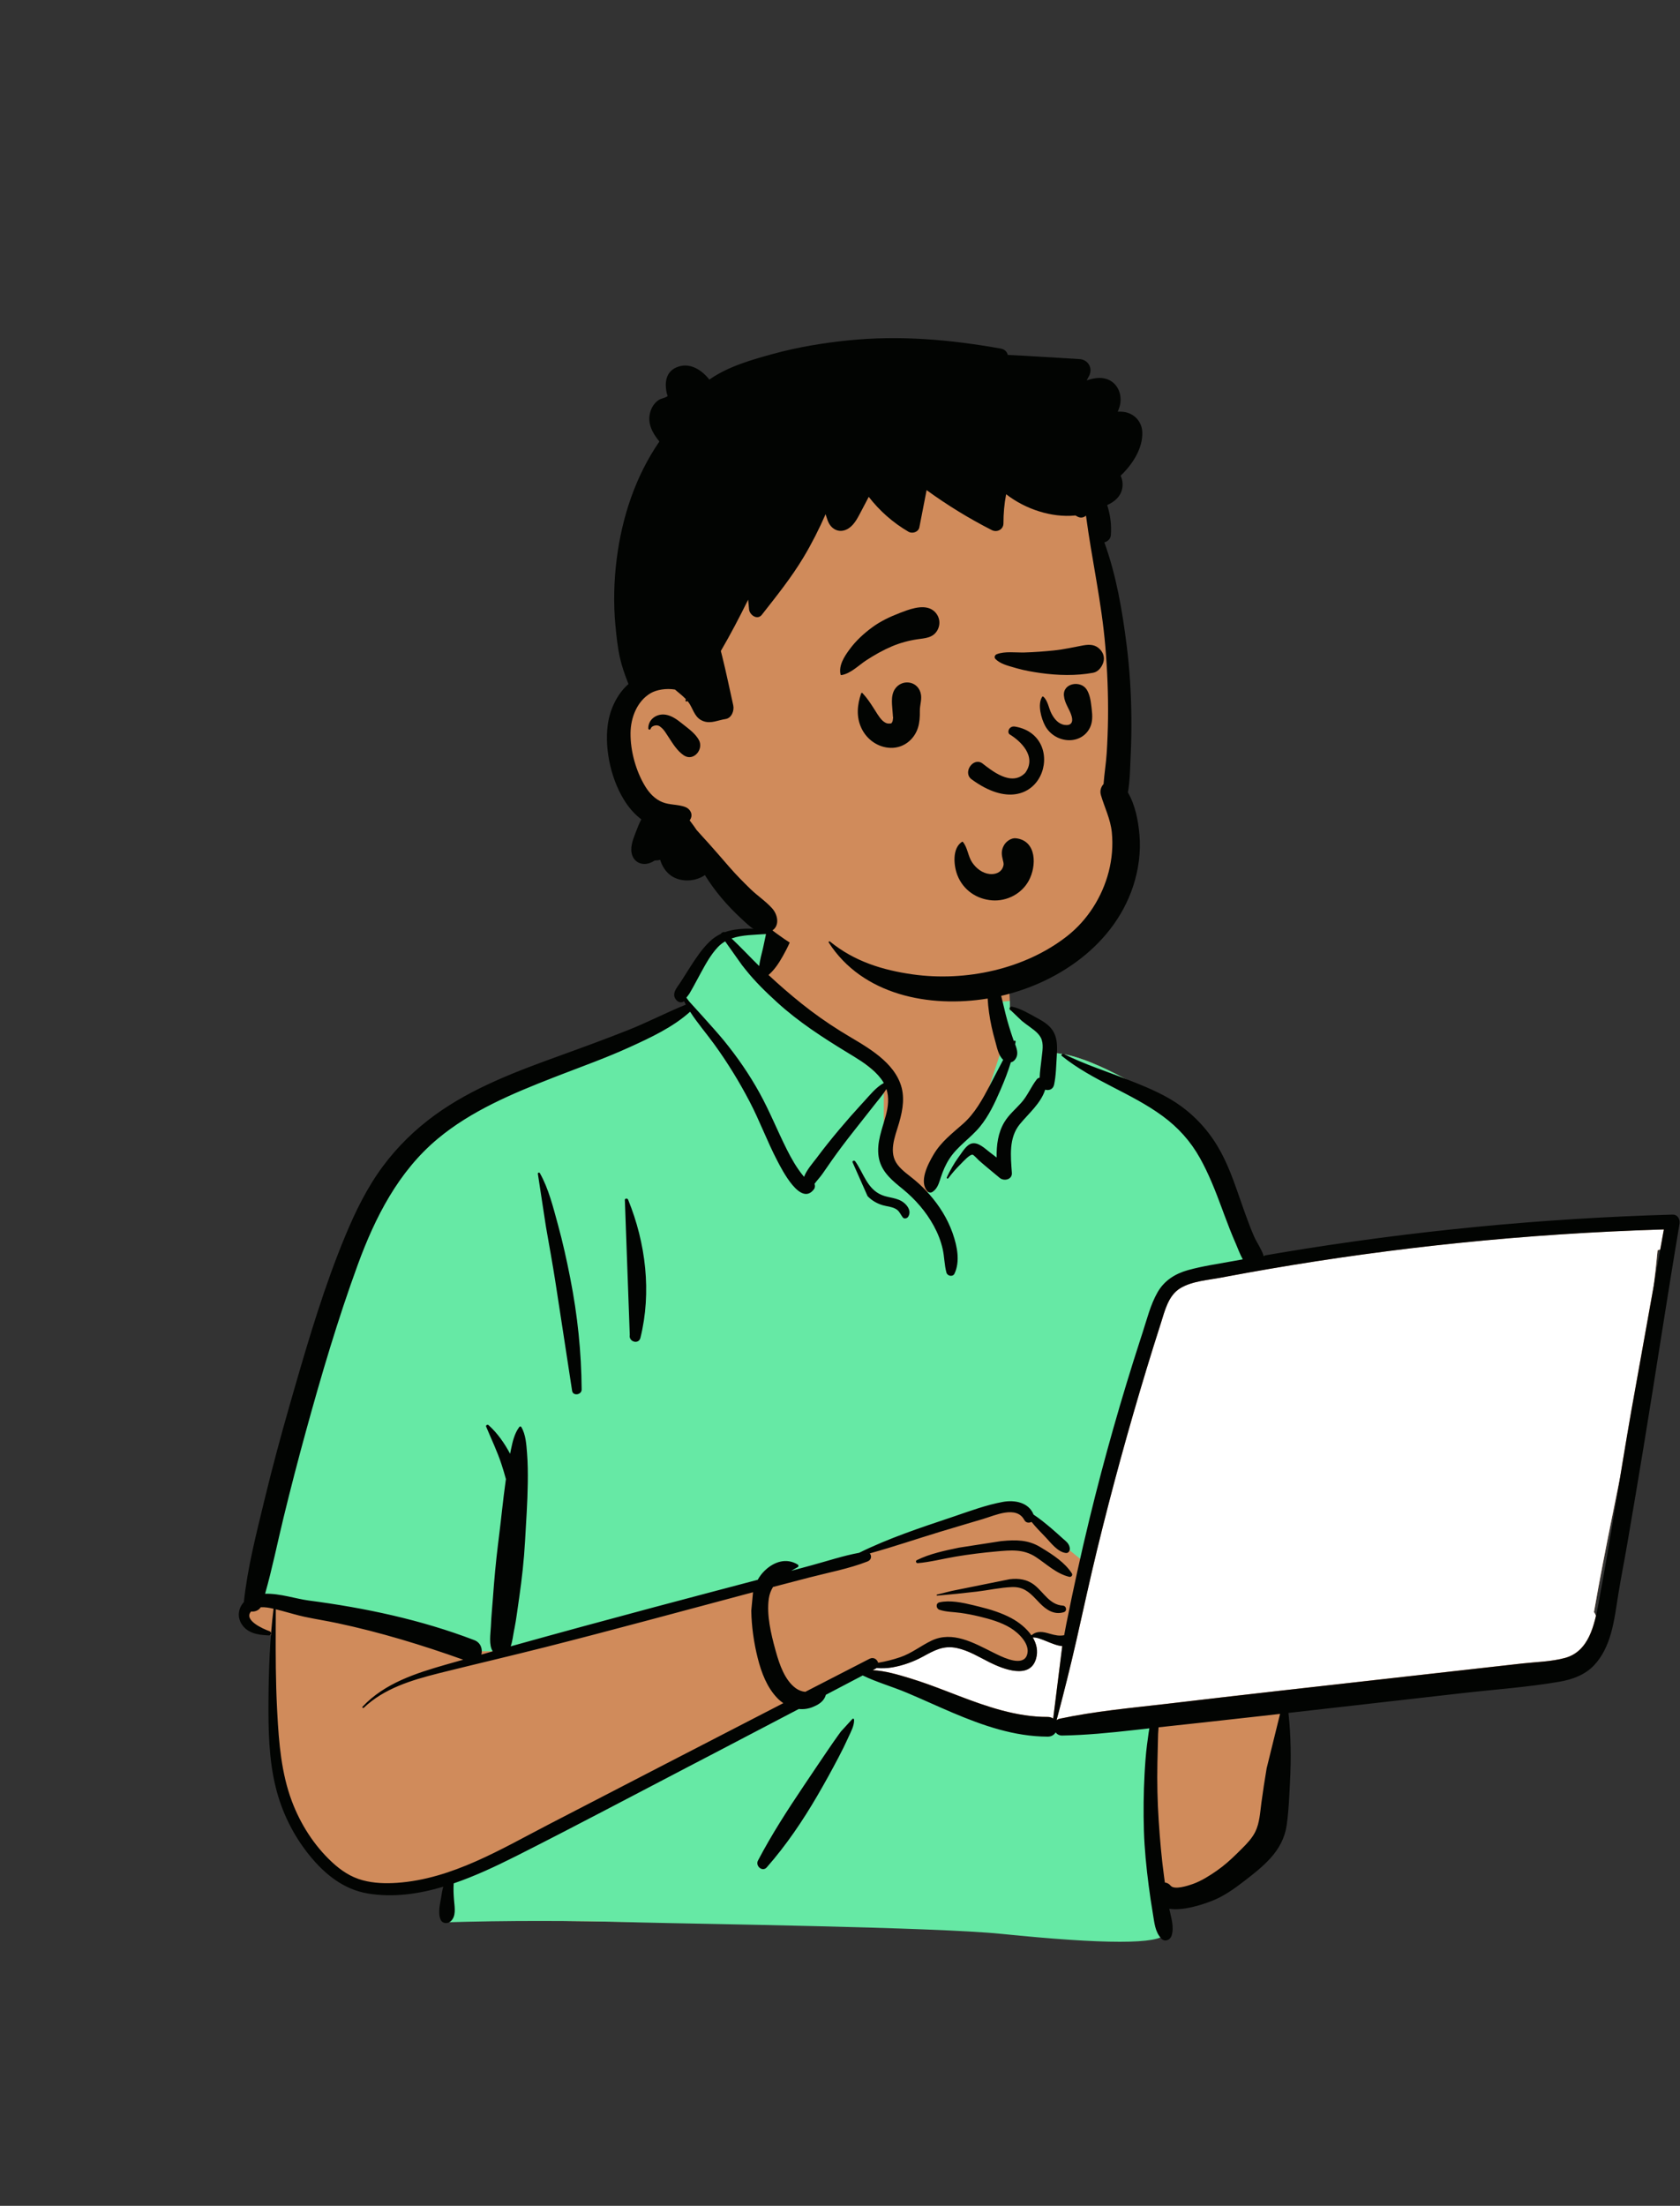 <svg width="285" height="374" viewBox="0 0 285 374" fill="none" xmlns="http://www.w3.org/2000/svg">
<rect x="0" y="0" width="285" height="374" fill="#333333" stroke="none"/>
<path fill-rule="evenodd" clip-rule="evenodd" d="M278.964 206.999C275.48 207.341 271.995 207.682 268.51 208.024C251.82 209.299 235.137 211.961 218.575 213.559C218.163 212.888 217.355 212.999 216.865 213.465C215.213 213.32 213.361 212.057 211.863 213.371C211.815 213.364 211.766 213.356 211.717 213.351C209.052 208.237 207.209 202.782 205.421 197.32C204.28 193.962 202.744 190.711 199.906 188.456C195.063 185.096 183.967 178.281 178.281 178.568C178.186 177.55 177.712 176.501 176.932 175.823C178.65 172.896 171.782 170.986 171.298 171.325C171.608 161.545 167.006 153.051 156.859 151.104C147.768 149.21 134.838 148.892 129.949 158.389C129.411 158.329 123.917 158.3 123.386 158.36C122.559 157.313 113.483 167.229 117.203 170.681C83.947 185.387 65.037 183.633 55.832 224.977C54.587 228.861 54.497 233.111 53.183 236.909C48.508 247.821 44.716 259.442 43.772 271.316C41.493 271.9 41.231 275.917 43.871 276.498C44.879 276.721 45.722 277.024 46.458 277.6C45.883 287.331 48.237 309.559 49.721 309.491C52.745 319.113 66.236 321.829 75.788 318.448C74.141 321.544 75.788 323.491 75.788 325.146C110.156 326.446 147.734 325.697 182.093 327.48C186.488 327.417 191.111 328.559 195.446 327.902C198.089 327.268 198.094 323.113 195.412 322.599L207.129 320.055C206.868 319.956 211.959 316.57 215.808 310.244C219.39 303.166 216.952 294.623 218.575 286.924C231.252 285.888 244.138 285.445 256.676 283.299C258.386 288.412 265.786 282.297 268.138 279.837C268.135 279.833 268.133 279.829 268.13 279.825C269.268 279.514 270.181 278.447 270.212 277.185C271.01 276.044 271.177 274.437 270.412 273.335C273.921 253.094 279.27 232.427 281.204 211.995C281.887 211.844 282.531 211.544 283.077 211.083L283.033 211.039C283.957 210.008 284.137 208.229 282.596 207.354C281.352 206.647 280.314 206.866 278.964 206.999Z" fill="#D08B5B"/>
<path fill-rule="evenodd" clip-rule="evenodd" d="M146.427 282.757L149.112 284.465L171.076 291.54L184.499 293.248L195.481 291.54V310.325L197.677 327.891C196.701 329.68 187.427 329.68 169.856 327.891C158.655 326.75 117.717 326.197 108.396 325.954L107.868 325.939C96.915 325.623 86.096 325.623 75.41 325.939V319.352L105.916 304.226L133.249 288.856L146.427 282.757ZM130.864 156.854L132.882 158.36L128.477 165.593L149.932 182.942V196.799L156.725 203.221L160.607 196.799L166.078 189.526L169.966 177.737L168.642 169.97L171.304 169.719C171.317 170.25 171.315 170.785 171.298 171.325C171.782 170.986 178.65 172.896 176.932 175.823C177.711 176.501 178.186 177.55 178.28 178.568C183.967 178.281 195.063 185.096 199.906 188.456C202.744 190.711 204.279 193.962 205.421 197.32L205.69 198.139L205.967 198.98L206.247 199.821C207.791 204.44 209.459 209.018 211.717 213.352C211.766 213.356 211.815 213.364 211.863 213.371C213.36 212.058 215.213 213.32 216.865 213.465C217.344 213.01 218.125 212.894 218.545 213.514L218.575 213.559L197.984 217.614L184.401 265.247L172.571 255.648L166.221 256.592L149.453 262.638L129.951 267.702L85.43 279.972H79.76L46.769 272.008L43.795 271.027C44.777 259.253 48.545 247.733 53.182 236.909C54.496 233.111 54.587 228.861 55.832 224.977C65.037 183.633 83.946 185.387 117.203 170.681C113.483 167.229 122.559 157.313 123.386 158.36L123.438 158.355L123.55 158.349L123.695 158.344C124.993 158.306 129.466 158.335 129.948 158.389C130.228 157.846 130.534 157.335 130.864 156.854Z" fill="#66E9A5"/>
<path fill-rule="evenodd" clip-rule="evenodd" d="M282.256 208.445L281.642 211.861C281.496 211.909 281.348 211.95 281.198 211.983C281.005 214.02 280.778 216.059 280.523 218.1L276.721 239.286C276.065 243.034 275.442 246.79 274.824 250.547L274.005 254.583L273.498 257.092C272.403 262.524 271.339 267.938 270.406 273.323C270.547 273.526 270.656 273.745 270.736 273.976L270.664 274.28L270.614 274.482L270.563 274.682C269.826 277.512 268.545 280.257 265.525 281.09C263.247 281.718 260.747 281.774 258.395 282.022L258.134 282.051L216.974 286.678C212 287.237 207.029 287.813 202.059 288.395L197.749 288.9C191.743 289.595 185.703 290.142 179.785 291.401C179.568 291.447 179.388 291.534 179.241 291.648C180.433 287.139 181.573 282.636 182.607 278.081C183.771 272.954 184.875 267.818 186.12 262.71C188.627 252.419 191.438 242.197 194.514 232.061C195.16 229.934 195.821 227.811 196.496 225.693L196.97 224.213L197.334 223.033C197.898 221.234 198.597 219.385 200.251 218.393C202.187 217.232 204.827 217.039 207.023 216.638L208.51 216.358C210.735 215.943 212.963 215.544 215.193 215.161C225.872 213.325 236.611 211.852 247.389 210.745C258.605 209.594 269.86 208.846 281.129 208.48L282.256 208.445ZM180.094 279.084L180.199 279.092L178.661 291.379C178.415 291.207 178.103 291.101 177.722 291.102C172.679 291.117 167.845 289.506 163.169 287.734L162.457 287.463L160.472 286.7C158.454 285.927 156.425 285.172 154.358 284.545L153.523 284.293L153.098 284.167C151.534 283.711 149.888 283.296 148.26 283.192L148.038 283.18L148.512 282.932C148.582 282.895 148.642 282.854 148.696 282.811C149.592 282.877 150.49 282.859 151.435 282.689C153.212 282.369 154.94 281.751 156.527 280.89L157.235 280.506L157.526 280.352L157.717 280.253L157.908 280.157C159.271 279.478 160.574 279.052 162.295 279.414C164.248 279.825 165.96 280.877 167.721 281.767L168.033 281.922L168.243 282.024L168.457 282.125L168.674 282.224C171.055 283.295 174.845 284.451 175.758 281.214C176.125 279.914 175.838 278.696 175.201 277.629C176.387 277.526 178.506 278.924 180.094 279.084ZM239.367 238.603L239.396 238.75C239.732 240.562 238.888 242.296 237.61 243.559C236.562 244.596 234.707 245.172 234.182 246.663C233.882 247.511 234.201 248.315 234.815 248.876L234.674 248.946L234.535 249.017L234.4 249.088L234.268 249.16L234.14 249.233C232.053 250.431 230.353 252.381 232.235 254.736C234.371 257.408 238.834 257.494 241.978 257.285L242.19 257.27C245.239 257.042 248.851 256.018 250.504 253.204C251.262 251.913 251.179 250.351 250.122 249.246C249.484 248.58 248.347 247.895 247.304 247.814C247.349 247.227 247.279 246.659 247.073 246.181C246.625 245.145 245.436 244.448 244.288 244.423C244.381 242.225 242.62 240.056 241.323 238.298L241.191 238.118L241.062 237.941C240.467 237.113 239.194 237.577 239.367 238.603ZM241.107 240.942L242.288 245.366L242.268 245.403C241.852 246.193 242.943 247.09 243.59 246.426L243.655 246.356C244.423 245.563 245.602 246.629 245.616 247.472C245.637 248.66 244.864 249.579 243.942 250.186L243.878 250.227L243.708 250.333C242.951 250.833 243.524 251.877 244.355 251.75C245.384 251.593 246.227 250.777 246.747 249.759C247.303 249.918 247.935 249.898 248.52 250.225C249.994 251.05 249.146 252.491 248.186 253.363L248.147 253.398L248.069 253.466C246.308 254.967 243.91 255.489 241.65 255.6L241.52 255.606C239.237 255.704 236.262 255.737 234.306 254.394C233.088 253.559 232.735 252.374 233.766 251.252C234.349 250.618 234.937 249.979 235.543 249.36C236.449 249.793 237.259 249.618 238.186 249.208C238.305 249.155 238.239 248.974 238.123 248.974C237.611 248.973 235.734 248.024 235.643 247.417C235.559 246.856 236.597 246.383 237.102 246.112L237.175 246.071L237.239 246.035C237.767 245.715 238.264 245.343 238.718 244.924C239.871 243.863 240.709 242.532 241.075 241.075L241.107 240.942Z" fill="white"/>
<path fill-rule="evenodd" clip-rule="evenodd" d="M130.582 156.183C131.618 153.582 135.118 154.593 134.728 157.326C134.494 158.963 133.597 160.692 132.792 162.127C132.136 163.295 131.388 164.435 130.373 165.31C132.179 166.994 134.053 168.617 135.976 170.158C138.073 171.839 140.278 173.389 142.558 174.813C144.557 176.062 146.646 177.169 148.531 178.594C150.283 179.919 151.879 181.513 152.691 183.593C153.556 185.808 153.18 188.096 152.543 190.31L152.47 190.56C151.819 192.754 150.692 195.397 152.254 197.464C153.05 198.516 154.206 199.261 155.204 200.102C156.092 200.849 156.925 201.662 157.689 202.535C159.354 204.439 160.709 206.581 161.564 208.967L161.64 209.184C162.373 211.296 162.909 213.884 161.918 215.959C161.634 216.553 160.718 216.36 160.559 215.781C160.199 214.469 160.218 213.096 159.916 211.766C159.603 210.383 159.08 209.069 158.398 207.827C157.079 205.424 155.291 203.371 153.179 201.636L152.547 201.122C150.9 199.77 149.386 198.336 149.052 196.1C148.694 193.707 149.653 191.427 150.27 189.162C150.7 187.584 150.84 186.071 150.376 184.644C149.808 185.57 149.034 186.449 148.422 187.233C147.202 188.794 145.971 190.346 144.744 191.901C143.485 193.496 142.257 195.116 141.088 196.777C140.565 197.521 140.048 198.268 139.532 199.017C139.144 199.579 138.603 200.142 138.181 200.715C138.283 201.022 138.275 201.376 138.089 201.627C135.848 204.655 132.659 198.338 131.827 196.742C130.133 193.491 128.873 190.038 127.174 186.789C125.413 183.42 123.408 180.141 121.173 177.066C119.821 175.205 118.306 173.458 117.07 171.539C114.156 174.179 110.323 175.95 106.802 177.555C102.933 179.318 98.914 180.759 94.947 182.289L93.776 182.744C86.941 185.41 79.94 188.34 74.259 193.076C67.584 198.641 63.635 206.399 60.694 214.431C57.31 223.679 54.51 233.176 51.9 242.667C50.564 247.523 49.297 252.401 48.106 257.295C47.056 261.606 46.185 265.961 44.97 270.228C47.435 270.141 50.246 271.094 52.351 271.37C61.941 272.625 71.403 274.625 80.458 278.089C81.576 278.517 81.9 279.634 81.656 280.539C82.301 280.357 82.946 280.172 83.591 279.991C82.884 278.909 83.222 276.974 83.277 275.774L83.281 275.691C83.338 274.093 83.511 272.492 83.624 270.896C83.838 267.854 84.117 264.835 84.488 261.81L84.582 261.054C85.002 257.763 85.313 254.453 85.772 251.168L85.826 250.792C85.606 249.952 85.35 249.122 85.081 248.295C84.365 246.093 83.355 244.021 82.469 241.888C82.365 241.637 82.722 241.493 82.889 241.644C84.389 242.993 85.581 244.704 86.538 246.493C86.555 246.409 86.569 246.324 86.587 246.24L86.696 245.703C86.965 244.392 87.293 243.013 88.097 241.95C88.183 241.837 88.352 241.813 88.433 241.95C89.203 243.252 89.289 244.901 89.407 246.383C89.541 248.059 89.558 249.756 89.534 251.437C89.488 254.721 89.257 258.015 89.072 261.294C88.891 264.517 88.536 267.698 88.078 270.889L87.991 271.487C87.767 273.006 87.583 274.543 87.288 276.052L87.204 276.462C87.047 277.21 86.95 278.265 86.635 279.141C94.722 276.886 102.822 274.682 110.937 272.518C116.802 270.953 122.673 269.412 128.542 267.86C128.852 267.303 129.237 266.781 129.719 266.316C131.304 264.781 133.406 264.096 135.333 265.277C135.489 265.374 135.503 265.619 135.333 265.712C134.964 265.914 134.594 266.121 134.23 266.336L137.754 265.382C140.388 264.669 143.054 263.777 145.75 263.28C150.715 260.83 156.056 259.057 161.287 257.304L161.903 257.096C164.582 256.183 167.352 255.161 170.119 254.655C172.145 254.285 174.523 254.732 175.338 256.806C176.369 257.486 177.339 258.284 178.276 259.07C178.953 259.637 179.601 260.24 180.261 260.828L180.383 260.935C180.923 261.403 181.35 261.716 181.482 262.461C181.551 262.845 181.306 263.366 180.831 263.315C179.379 263.159 178.198 261.476 177.213 260.471C176.452 259.695 175.685 258.892 174.991 258.038C174.586 258.258 174.031 258.219 173.773 257.731C172.437 255.201 168.776 256.954 166.75 257.554L163.849 258.412C162.398 258.842 160.948 259.274 159.5 259.714C155.521 260.922 151.562 262.274 147.547 263.383C147.906 263.778 147.856 264.48 147.174 264.747C144.031 265.98 140.583 266.617 137.318 267.463C135.257 267.998 133.196 268.535 131.137 269.076C130.784 269.648 130.53 270.295 130.423 271.048C130.03 273.817 130.788 277.012 131.526 279.691L131.637 280.09C132.244 282.243 133.137 284.883 134.996 286.243C135.449 286.574 136.027 286.805 136.609 286.857C140.247 284.985 143.885 283.114 147.525 281.245C148.199 280.899 148.822 281.368 148.974 281.925C150.257 281.715 151.538 281.383 152.704 280.987C154.664 280.322 156.194 279.053 158.031 278.175C161.586 276.478 165.216 278.563 168.399 280.148L169.132 280.509C170.559 281.201 173.529 282.531 174.214 280.637C174.876 278.806 172.782 276.848 171.429 276.024C169.817 275.041 167.94 274.515 166.118 274.077C165.078 273.826 164.025 273.622 162.965 273.473C161.763 273.304 160.522 273.329 159.365 272.94C158.79 272.747 158.702 271.834 159.365 271.683C161.146 271.278 163.272 271.72 165.131 272.171L166.102 272.411C167.975 272.87 169.865 273.447 171.571 274.363C172.811 275.029 174.12 276.042 174.975 277.281C175.718 276.592 176.642 276.615 177.605 276.871L178.128 277.016C178.99 277.255 179.69 277.42 180.53 277.254C180.642 276.643 180.756 276.032 180.877 275.421C182.074 269.416 183.386 263.434 184.834 257.484C187.332 247.221 190.222 237.071 193.48 227.024L193.807 226.02C194.558 223.722 195.163 221.219 196.374 219.107C197.52 217.111 199.356 215.962 201.537 215.353C204.012 214.662 206.613 214.3 209.138 213.833C209.701 213.729 210.266 213.631 210.829 213.528C210.353 212.669 209.997 211.692 209.677 210.943L209.621 210.814C208.933 209.245 208.315 207.649 207.718 206.043L207.271 204.837C206.193 201.931 205.081 199.073 203.565 196.355C201.97 193.495 199.854 191.156 197.216 189.221C191.838 185.275 185.355 183.262 180.139 179.044C179.925 178.871 180.199 178.576 180.416 178.685C183.938 180.454 187.741 181.657 191.405 183.098L192.127 183.383C195.023 184.53 197.964 185.78 200.47 187.638C203.264 189.709 205.465 192.282 207.119 195.342C208.75 198.358 209.792 201.733 210.943 204.955L211.25 205.813C211.714 207.1 212.193 208.383 212.742 209.636C213.178 210.63 213.992 211.766 214.361 212.901C215.373 212.726 216.384 212.55 217.397 212.381C239.329 208.721 261.505 206.57 283.731 205.941C284.601 205.916 285.051 206.745 284.922 207.504C282.789 220.112 280.894 232.764 278.814 245.382C277.906 250.889 276.98 256.392 276.033 261.892C275.553 264.678 274.998 267.454 274.543 270.245C274.176 272.499 273.91 274.77 273.279 276.972C272.714 278.946 271.847 280.849 270.422 282.355C268.887 283.978 266.744 284.764 264.586 285.135C259.11 286.078 253.492 286.462 247.971 287.09L218.577 290.433C219.006 294.336 219.038 298.179 218.841 302.127L218.729 304.283C218.637 306.017 218.527 307.753 218.278 309.469C217.966 311.621 216.981 313.444 215.53 315.052C214.198 316.528 212.579 317.788 211.005 318.995C209.371 320.249 207.682 321.459 205.761 322.234L205.511 322.333C203.826 322.991 200.664 324.009 198.36 323.637C198.661 325.145 199.244 326.767 198.727 328.26C198.487 328.953 197.581 329.299 197.025 328.709C195.925 327.54 195.839 325.996 195.578 324.472C195.307 322.885 195.074 321.292 194.866 319.696C194.464 316.61 194.152 313.495 194.056 310.383C193.958 307.186 193.996 303.985 194.168 300.792C194.257 299.153 194.367 297.514 194.575 295.885C194.664 295.19 194.754 294.494 194.858 293.801C194.896 293.549 194.938 293.297 194.983 293.046L192.345 293.344C188.299 293.795 184.252 294.203 180.178 294.266C179.695 294.273 179.324 294.054 179.081 293.734C178.823 294.155 178.373 294.456 177.728 294.454C172.039 294.432 166.741 292.573 161.566 290.381C158.958 289.276 156.39 288.079 153.778 286.984C151.339 285.961 148.733 285.231 146.353 284.079L140.101 287.358C140.055 287.519 139.996 287.671 139.934 287.799C139.526 288.63 138.724 289.08 137.904 289.419C137.117 289.746 136.302 289.847 135.508 289.765C130.767 292.249 126.024 294.731 121.278 297.207L116.53 299.68C107.072 304.603 97.651 309.607 88.133 314.415L87.433 314.767C84.145 316.415 80.615 318.086 76.967 319.332C76.902 320.255 76.943 321.153 77.02 322.13L77.039 322.343C77.148 323.497 77.381 324.944 76.454 325.766C75.972 326.194 75.111 326.195 74.784 325.551C74.189 324.382 74.723 322.539 74.911 321.27C74.978 320.818 75.059 320.354 75.18 319.903C70.998 321.148 66.689 321.752 62.432 321.053C58.288 320.373 55.079 317.763 52.492 314.571C49.761 311.202 47.821 307.277 46.779 303.069C45.595 298.28 45.517 293.335 45.545 288.43C45.575 283.207 45.768 277.958 46.403 272.77C45.707 272.606 44.935 272.465 44.231 272.514C43.883 273.071 43.207 273.306 42.596 273.233C41.268 274.698 44.637 276.195 45.714 276.569C46.088 276.7 46.048 277.307 45.616 277.288L45.345 277.275C43.681 277.187 41.962 276.903 40.984 275.357C40.2 274.118 40.435 272.651 41.37 271.64C41.987 265.807 43.463 260.126 44.836 254.435C46.184 248.85 47.682 243.3 49.271 237.778L49.983 235.307C52.484 226.649 55.098 217.921 58.548 209.607C60.271 205.456 62.255 201.381 64.945 197.761C67.453 194.387 70.414 191.499 73.817 189.033C80.161 184.436 87.605 181.658 94.919 179.011L95.246 178.892C99.036 177.522 102.817 176.135 106.564 174.65C109.878 173.337 113.053 171.671 116.351 170.338C116.244 170.144 116.141 169.947 116.041 169.749L115.98 169.8C115.97 169.808 115.959 169.816 115.948 169.824C115.616 170.053 115.128 169.941 114.855 169.683C114.083 168.955 114.344 168.147 114.859 167.392L114.926 167.295C115.557 166.413 116.119 165.48 116.7 164.566L117.064 163.994C118.04 162.466 119.066 160.928 120.368 159.666C120.971 159.081 121.631 158.643 122.33 158.317C122.27 158.191 122.794 157.932 122.943 158.062C125.158 157.252 127.707 157.422 130.122 157.645M217.154 290.595L214.074 290.945C210.686 291.33 207.296 291.703 203.906 292.072L196.543 292.872C196.524 293.291 196.473 293.702 196.464 294.019C196.416 295.653 196.38 297.287 196.346 298.921C196.278 302.197 196.353 305.477 196.568 308.746C196.777 311.914 197.053 315.083 197.481 318.23L197.568 318.859L197.619 319.19C197.968 319.223 198.312 319.389 198.597 319.73C199.22 320.473 201.475 319.751 202.356 319.438C203.804 318.922 205.168 318.052 206.427 317.179C207.656 316.327 208.762 315.333 209.826 314.286L210.696 313.425C211.562 312.566 212.428 311.65 212.958 310.568C213.678 309.101 213.771 307.301 213.981 305.703C214.241 303.738 214.55 301.774 214.877 299.819M127.747 269.969L127.427 270.053C115.823 273.136 104.235 276.309 92.595 279.256C86.835 280.714 81.047 282.066 75.279 283.497L74.346 283.73C69.796 284.88 65.191 286.263 61.707 289.562C61.578 289.684 61.392 289.497 61.513 289.368C65.268 285.372 70.608 283.68 75.736 282.214C76.684 281.943 77.633 281.678 78.581 281.409C71.608 278.923 64.524 276.761 57.276 275.219C55.41 274.822 53.522 274.53 51.657 274.132C50.357 273.853 49.087 273.451 47.8 273.118L46.788 272.863L46.774 276.061C46.758 280.59 46.766 285.116 46.997 289.644L47.041 290.483C47.31 295.523 47.731 300.667 49.52 305.419C50.974 309.281 53.291 312.919 56.322 315.731C57.855 317.154 59.503 318.262 61.541 318.809C63.433 319.317 65.416 319.376 67.361 319.241C76.69 318.59 84.995 313.524 93.099 309.329C106.355 302.468 119.613 295.61 132.882 288.776C132.523 288.53 132.185 288.248 131.878 287.931C130.099 286.093 129.16 283.579 128.544 281.143C127.887 278.551 127.495 275.772 127.449 273.096M144.631 291.424C144.748 291.361 144.884 291.44 144.889 291.572C144.93 292.585 144.37 293.585 143.951 294.497L143.907 294.595C143.399 295.725 142.842 296.841 142.266 297.939C141.116 300.132 139.92 302.302 138.672 304.441C136.162 308.745 133.373 312.868 130.077 316.615C129.332 317.462 128.107 316.376 128.585 315.465C130.889 311.071 133.575 306.922 136.339 302.81C137.723 300.751 139.106 298.69 140.504 296.64C141.087 295.785 141.677 294.932 142.284 294.093L142.65 293.591M282.262 208.457C270.616 208.809 258.985 209.568 247.395 210.758C236.617 211.864 225.878 213.337 215.199 215.173C212.969 215.556 210.741 215.956 208.516 216.371L207.182 216.621C204.957 217.043 202.238 217.217 200.257 218.405C198.168 219.658 197.604 222.276 196.909 224.435C196.092 226.975 195.295 229.521 194.52 232.074C191.444 242.209 188.633 252.432 186.126 262.722C184.881 267.83 183.777 272.967 182.613 278.093C181.579 282.648 180.439 287.151 179.247 291.661C179.394 291.546 179.574 291.46 179.791 291.413C185.709 290.155 191.749 289.608 197.756 288.912L198.337 288.844C204.55 288.114 210.763 287.389 216.98 286.69L258.14 282.063C260.568 281.79 263.168 281.753 265.531 281.102C269.547 279.994 270.489 275.505 271.163 271.931L271.183 271.822C273.215 261.021 274.832 250.126 276.727 239.298M180.205 279.105C178.607 278.999 176.42 277.536 175.207 277.641C175.844 278.709 176.131 279.926 175.764 281.227C174.743 284.845 170.127 282.973 167.903 281.868C166.08 280.961 164.319 279.851 162.301 279.426C160.014 278.946 158.465 279.855 156.533 280.903C154.946 281.763 153.218 282.381 151.441 282.701C150.496 282.871 149.598 282.889 148.702 282.823C148.648 282.867 148.588 282.908 148.518 282.944L148.044 283.192C150.187 283.291 152.37 283.952 154.364 284.557C156.431 285.184 158.46 285.94 160.478 286.713L162.463 287.475C167.36 289.35 172.429 291.13 177.728 291.115C178.109 291.114 178.421 291.219 178.667 291.391M171.264 267.767C172.843 267.574 174.3 267.78 175.561 268.808C177.083 270.047 178.105 272.101 180.292 272.236C180.93 272.276 181.078 273.172 180.444 273.359C178.816 273.841 177.498 272.961 176.389 271.817L175.643 271.038C174.547 269.904 173.536 269.027 171.676 269.094C169.684 269.167 167.689 269.627 165.71 269.861C163.468 270.126 161.227 270.352 158.978 270.547C158.873 270.556 158.855 270.392 158.953 270.367L161.472 269.741M169.74 261.315L170 261.288C172.293 261.066 174.389 261.057 176.437 262.29L176.83 262.528C178.676 263.649 180.685 264.971 181.839 266.786C182.028 267.084 181.716 267.433 181.4 267.358C179.181 266.825 177.559 265.198 175.694 263.98C173.6 262.614 171.437 262.839 169.049 263.051C166.738 263.257 164.427 263.54 162.138 263.925C159.987 264.286 157.83 264.857 155.657 265.039L155.658 265.035C155.41 265.034 155.268 264.662 155.521 264.535C157.726 263.435 160.279 262.914 162.678 262.411M239.382 238.664C239.161 237.604 240.464 237.113 241.069 237.953L241.197 238.13C242.502 239.918 244.39 242.162 244.294 244.436C245.442 244.461 246.632 245.158 247.079 246.193C247.285 246.672 247.355 247.239 247.31 247.827C248.353 247.908 249.49 248.592 250.128 249.259C251.185 250.364 251.268 251.925 250.51 253.216C248.857 256.03 245.245 257.054 242.196 257.283L242.088 257.291C238.938 257.508 234.401 257.449 232.241 254.748C230.158 252.143 232.461 250.034 234.821 248.888C234.207 248.328 233.888 247.523 234.188 246.675C234.713 245.184 236.568 244.608 237.616 243.572C238.894 242.308 239.738 240.575 239.402 238.762M241.113 240.955C240.766 242.463 239.912 243.843 238.724 244.937C238.27 245.355 237.773 245.727 237.245 246.047L237.181 246.084C236.712 246.347 235.56 246.84 235.649 247.43C235.74 248.036 237.617 248.986 238.129 248.986C238.245 248.986 238.311 249.168 238.192 249.22C237.265 249.63 236.455 249.805 235.549 249.373C234.943 249.991 234.355 250.631 233.772 251.265C232.741 252.387 233.094 253.571 234.312 254.407C236.268 255.749 239.243 255.716 241.526 255.619C243.824 255.521 246.28 255.008 248.075 253.478L248.153 253.41C249.129 252.543 250.02 251.073 248.526 250.238C247.941 249.911 247.309 249.93 246.753 249.771C246.233 250.789 245.39 251.605 244.361 251.763C243.53 251.89 242.957 250.845 243.714 250.345L243.884 250.24C244.833 249.634 245.644 248.7 245.622 247.485C245.608 246.641 244.429 245.575 243.661 246.368L243.626 246.406C242.983 247.13 241.851 246.217 242.274 245.415L242.294 245.379M91.24 198.997C91.237 198.816 91.492 198.748 91.581 198.905C93.073 201.529 93.852 204.744 94.647 207.635C95.479 210.662 96.151 213.721 96.754 216.801C97.977 223.04 98.628 229.242 98.672 235.601C98.678 236.509 97.199 236.75 97.054 235.82C96.094 229.635 95.173 223.444 94.205 217.261C93.718 214.151 93.151 211.053 92.608 207.953M106.006 203.567C105.897 203.205 106.423 203.084 106.558 203.415C109.551 210.76 110.565 219.085 108.643 226.835C108.349 228.02 106.612 227.507 106.834 226.336M144.619 197.04C144.604 196.769 144.955 196.726 145.088 196.913C146.506 198.911 147.095 201.586 149.583 202.619C150.826 203.134 152.224 203.044 153.321 203.915C154.055 204.497 154.618 205.417 154.067 206.299C153.89 206.584 153.392 206.726 153.151 206.417C152.799 205.966 152.613 205.425 152.135 205.087C151.461 204.61 150.551 204.581 149.778 204.357C148.778 204.067 147.897 203.56 147.175 202.806M168.315 163.718C168.461 163.644 168.602 163.691 168.695 163.818C168.829 163.998 168.812 164.173 168.649 164.296C168.867 164.742 169.125 165.86 169.162 166.023C169.311 166.683 169.47 167.338 169.636 167.994C169.972 169.315 170.266 170.647 170.601 171.969C170.957 173.371 171.381 174.757 171.853 176.123C171.883 176.212 171.917 176.302 171.952 176.394L172.005 176.532L172.019 176.511C172.114 176.36 172.314 176.466 172.29 176.626C172.268 176.772 172.239 176.917 172.214 177.063L172.263 177.193C172.572 178.024 172.783 178.898 172.217 179.631C172.005 179.905 171.772 180.067 171.482 180.115C171.016 181.65 170.432 183.156 169.807 184.602L169.623 185.024C168.703 187.135 167.722 189.217 166.257 191.014C164.657 192.975 162.457 194.315 161.064 196.464C160.416 197.464 159.965 198.515 159.599 199.644L159.461 200.073C159.201 200.871 158.902 201.645 158.152 202.114C157.913 202.263 157.555 202.216 157.362 202.012C155.825 200.387 157.434 197.352 158.361 195.779C159.649 193.591 161.513 192.192 163.38 190.541C165.392 188.762 166.675 186.381 167.917 184.037C168.677 182.6 169.411 181.133 170.184 179.69C169.377 178.977 169.118 177.559 168.845 176.574L168.82 176.486C168.367 174.908 168.008 173.29 167.781 171.664C167.563 170.101 167.472 168.561 167.529 166.989L167.546 166.589M171.318 171.157C171.139 170.913 171.434 170.636 171.679 170.687C173.167 170.994 174.622 171.895 175.958 172.623L176.101 172.7C177.167 173.275 178.24 173.979 178.8 175.096C179.409 176.309 179.358 177.707 179.275 179.026L179.268 179.15C179.166 180.731 179.149 182.375 178.815 183.928C178.643 184.722 177.923 184.946 177.307 184.759C176.575 187.071 174.517 188.775 173.013 190.6C171.097 192.926 171.457 196.067 171.658 198.869C171.739 200.004 170.327 200.326 169.6 199.721L167.925 198.33C167.646 198.098 167.367 197.865 167.089 197.631C166.851 197.431 166.615 197.229 166.381 197.025L166.032 196.717C165.877 196.578 165.193 195.815 164.994 195.783C164.509 195.706 163.359 196.982 162.966 197.382L162.916 197.432C162.175 198.158 161.505 198.939 160.882 199.768C160.767 199.92 160.543 199.794 160.625 199.618C161.184 198.422 161.833 197.278 162.605 196.207L162.761 195.994C163.274 195.303 163.963 194.082 164.869 193.878C165.975 193.628 167.079 194.737 167.884 195.353L167.935 195.391C168.318 195.678 168.696 195.971 169.074 196.265C169.035 194.179 169.298 192.071 170.376 190.273C171.135 189.005 172.274 188.066 173.248 186.977C174.332 185.763 174.898 184.272 175.88 183.009C176.006 182.846 176.18 182.759 176.369 182.731C176.407 181.715 176.556 180.689 176.672 179.685L176.706 179.384C176.822 178.292 177.099 176.958 176.564 175.936C176.059 174.97 174.9 174.289 174.042 173.633L173.341 173.09M123.017 159.613C122.569 159.872 122.15 160.194 121.77 160.597C120.574 161.865 119.719 163.444 118.887 164.962C118.439 165.78 118.007 166.607 117.555 167.423C117.359 167.778 117.157 168.129 116.952 168.479C116.858 168.641 116.577 168.962 116.438 169.16C116.593 169.376 116.753 169.589 116.916 169.8C116.978 169.881 121.268 174.553 122.764 176.382C125.054 179.183 127.101 182.141 128.851 185.308C130.565 188.409 131.87 191.692 133.457 194.853C134.252 196.436 135.139 198.007 136.27 199.377C136.314 199.43 136.36 199.481 136.405 199.534C136.836 198.368 137.943 197.119 138.486 196.403L138.537 196.335C139.769 194.675 141.07 193.064 142.4 191.481C143.614 190.035 144.859 188.621 146.135 187.23L146.614 186.71C147.503 185.75 148.632 184.314 149.932 183.629C149.793 183.38 149.632 183.135 149.446 182.892C148.227 181.3 146.505 180.145 144.805 179.102L143.702 178.432C139.547 175.9 135.456 173.251 131.848 169.962C129.939 168.222 128.057 166.398 126.453 164.368L125.885 163.651M129.951 158.36C128.005 158.523 125.904 158.484 124.105 159.118C125.704 160.629 127.224 162.26 128.785 163.796C128.924 162.757 129.208 161.731 129.448 160.718" fill="#020402"/>
<path fill-rule="evenodd" clip-rule="evenodd" d="M149.73 62.275C163.558 62.275 177.86 73.012 182.929 79.864C187.19 85.625 189.485 111.674 189.485 129.279C189.485 132.961 191.513 139.902 190.921 143.423C188.752 156.329 179.303 167.153 160.6 167.153C141.897 167.153 128.487 159.726 114.586 139.786C107.841 139.786 104.572 134.604 104.525 126.427C104.477 118.249 111.035 115.274 111.035 115.274C111.035 115.274 108.697 83.002 114.586 74.6C120.475 66.199 135.902 62.275 149.73 62.275Z" fill="#D08B5B"/>
<path fill-rule="evenodd" clip-rule="evenodd" d="M143.911 57.712C152.641 56.826 161.196 57.57 169.8 59.11C170.458 59.229 170.831 59.661 170.969 60.181C175.022 60.366 179.079 60.664 183.126 60.886C184.595 60.967 185.428 62.42 184.758 63.733C184.624 63.994 184.485 64.248 184.344 64.501L184.521 64.443C185.739 64.051 187.054 63.858 188.24 64.48C189.75 65.27 190.342 67.014 190.009 68.62C189.923 69.029 189.78 69.422 189.617 69.805C189.948 69.783 190.281 69.791 190.613 69.835C192.376 70.069 193.686 71.423 193.778 73.226C193.915 75.948 192.164 78.71 190.101 80.659C190.4 81.277 190.515 82.004 190.391 82.74C190.142 84.197 189.071 85.069 187.83 85.638C188.348 87.285 188.592 89.007 188.448 90.767C188.4 91.354 187.887 91.839 187.345 91.959C189.363 97.524 190.385 103.5 191.119 109.323C191.643 113.466 191.901 117.632 191.932 121.807C191.948 123.691 191.917 125.578 191.838 127.462L191.806 128.169C191.708 130.207 191.704 132.346 191.338 134.361C192.585 136.486 193.087 139.123 193.299 141.504C193.562 144.451 193.145 147.491 192.217 150.295C188.715 160.887 178.146 167.572 167.53 169.309C157.704 170.917 146.334 168.753 140.591 159.812C140.501 159.67 140.694 159.553 140.806 159.646C144.914 162.993 149.68 164.486 154.857 165.213C163.81 166.467 173.872 164.34 181.056 158.699C184.505 155.991 186.991 152.049 188.085 147.806C188.642 145.637 188.835 143.376 188.615 141.144C188.391 138.88 187.391 136.947 186.76 134.808C186.548 134.085 186.772 133.414 187.213 132.936C187.337 131.199 187.629 129.448 187.741 127.716C187.865 125.747 187.941 123.778 187.968 121.807C188.019 117.718 187.849 113.621 187.505 109.55C186.877 102.094 185.209 94.819 184.23 87.427C183.867 87.752 183.348 87.886 182.803 87.602L182.747 87.571L182.449 87.4C182.432 87.4 182.413 87.403 182.396 87.405C180.362 87.603 178.253 87.32 176.305 86.712C174.267 86.078 172.375 85.102 170.684 83.802C170.363 85.434 170.229 87.083 170.227 88.747C170.224 89.786 169.126 90.325 168.254 89.881C164.389 87.915 160.697 85.648 157.193 83.102C156.783 85.202 156.375 87.302 155.963 89.405C155.805 90.216 154.774 90.543 154.114 90.157C151.489 88.627 149.222 86.624 147.376 84.243C147.008 84.949 146.638 85.655 146.266 86.359L145.705 87.415C145.153 88.451 144.412 89.598 143.202 89.93C141.921 90.281 140.852 89.45 140.421 88.288C140.289 87.927 140.168 87.556 140.056 87.183C138.964 89.679 137.732 92.118 136.339 94.446C134.25 97.937 131.741 101.047 129.24 104.239C128.481 105.207 127.18 104.282 127.075 103.341C127.014 102.787 126.963 102.231 126.919 101.677C125.462 104.623 123.941 107.542 122.285 110.375L122.522 111.307C123.205 114.058 123.773 116.829 124.39 119.595C124.589 120.488 124.116 121.764 123.075 121.916C121.832 122.097 120.655 122.734 119.381 122.296C117.993 121.818 117.718 120.615 117.063 119.476C116.932 119.249 116.78 119.04 116.616 118.842L116.574 118.896C116.472 119.03 116.228 118.884 116.289 118.73L116.361 118.553C115.797 117.954 115.123 117.454 114.504 116.917C113.031 116.668 111.374 116.94 110.359 117.54C108.048 118.906 106.986 121.721 106.965 124.31C106.938 127.34 107.875 130.746 109.458 133.337C110.155 134.476 111.109 135.505 112.371 136.01C113.623 136.513 114.979 136.357 116.253 136.83C117.095 137.145 117.614 138.082 117.105 138.93C117.071 138.989 117.032 139.043 116.995 139.099L117.374 139.603C117.635 139.952 117.906 140.325 118.16 140.714C118.807 141.461 119.489 142.18 120.149 142.915C121.369 144.268 122.553 145.659 123.753 147.033C124.886 148.328 126.084 149.545 127.319 150.743C128.485 151.878 129.942 152.832 131.013 154.042C132.055 155.223 132.338 157.284 130.623 157.967C128.726 158.725 127.047 156.949 125.77 155.765L125.716 155.715C123.376 153.557 121.262 151.091 119.583 148.376C117.92 149.51 115.515 149.619 113.859 148.485C112.988 147.888 112.32 146.886 111.995 145.795C111.688 145.864 111.382 145.905 111.084 145.9C110.93 145.989 110.776 146.076 110.62 146.157C109.385 146.801 107.868 146.513 107.303 145.144C106.789 143.902 107.319 142.49 107.782 141.293L107.878 141.046C108.141 140.363 108.431 139.619 108.791 138.919C107.788 138.162 106.93 137.223 106.205 136.154C103.767 132.556 102.549 127.293 103.088 123C103.411 120.409 104.626 117.725 106.616 115.978L106.543 115.788C105.986 114.371 105.479 112.948 105.15 111.45C104.765 109.699 104.578 107.884 104.407 106.1C104.047 102.333 104.144 98.481 104.624 94.729C105.525 87.666 107.81 80.733 111.864 74.856C110.715 73.477 109.804 71.854 110.279 69.988C110.496 69.132 110.99 68.32 111.735 67.829C112.147 67.558 112.636 67.517 113.048 67.293L113.172 67.224C113.352 67.119 113.214 67.13 113.106 66.639C112.68 64.677 113.033 62.782 115.189 62.13C117.217 61.518 119.136 62.818 120.337 64.367C123.478 62.135 127.618 60.967 131.259 59.974C135.399 58.849 139.646 58.146 143.911 57.712ZM109.977 123.509C109.962 121.911 111.475 120.926 112.963 121.187C113.962 121.361 114.796 121.959 115.578 122.576L115.96 122.879C116.913 123.628 118.008 124.437 118.576 125.498C119.409 127.064 117.648 129.172 116.004 128.074C114.877 127.317 114.154 126.104 113.414 124.977L113.338 124.861C113.002 124.356 112.707 123.819 112.247 123.414L112.147 123.327C111.996 123.198 111.833 123.08 111.638 123.024C111.261 122.915 110.562 123.067 110.396 123.517L110.381 123.563C110.32 123.79 109.98 123.741 109.977 123.509Z" fill="#020402"/>
<path fill-rule="evenodd" clip-rule="evenodd" d="M170.33 143.294C170.705 142.643 171.567 142.04 172.355 142.133C175.889 142.547 175.883 146.83 174.518 149.33C173.309 151.547 170.805 152.848 168.299 152.658C165.667 152.458 163.424 150.911 162.436 148.449C161.784 146.821 161.482 143.814 163.219 142.72C163.251 142.7 163.304 142.705 163.33 142.734C164.162 143.703 164.195 145.156 164.924 146.234C165.602 147.237 166.655 148.065 167.889 148.193C168.811 148.289 169.743 147.956 170.103 147.129C170.298 146.682 170.276 146.439 170.203 146.131L170.136 145.864C169.905 144.926 169.802 144.213 170.33 143.294ZM171.275 124.512C173.118 125.632 175.926 128.243 173.943 131.019C171.61 133.467 168.25 130.661 166.594 129.391C165.059 128.408 163.334 130.938 164.758 132.086C176.722 140.941 181.578 124.805 172.207 123.196C171.175 123.018 170.792 124.166 171.275 124.512ZM151.814 116.834C152.945 115.137 155.527 115.387 156.15 117.4C156.488 118.491 156.022 119.471 156.046 120.56C156.066 121.48 156.006 122.505 155.724 123.396C155.08 125.428 153.252 126.863 151.09 126.803C148.935 126.744 147.036 125.38 146.133 123.459C145.227 121.531 145.419 119.536 146.081 117.575C146.112 117.481 146.236 117.436 146.31 117.515C147.092 118.345 147.664 119.222 148.257 120.152L148.863 121.105C149.327 121.823 150.001 122.74 150.867 122.682L150.997 122.67C151.238 122.649 151.201 122.697 151.386 122.369C151.472 122.217 151.457 121.935 151.498 121.756L151.513 121.696L151.505 121.663C151.486 121.576 151.468 121.413 151.454 121.129L151.45 121.067C151.388 119.74 151.013 118.036 151.814 116.834ZM180.487 117.963C180.285 115.793 183.336 115.311 184.351 116.917C184.88 117.754 185.034 118.806 185.151 119.802L185.206 120.275C185.326 121.299 185.373 122.363 184.929 123.318C184.229 124.822 182.707 125.616 181.065 125.491C179.497 125.37 178.066 124.461 177.312 123.082C176.64 121.851 175.971 119.447 176.788 118.163C176.837 118.085 176.936 118.075 177.003 118.135C177.775 118.82 177.901 120.069 178.36 120.961C178.833 121.882 179.55 122.778 180.638 122.918C181.679 123.052 182.076 122.484 181.811 121.492C181.468 120.212 180.616 119.341 180.487 117.963ZM152.638 103.933L153.137 103.742C154.847 103.097 157.195 102.35 158.585 103.74C159.442 104.597 159.606 105.86 158.993 106.906C158.252 108.173 156.922 108.204 155.637 108.39C154.176 108.603 152.69 109.006 151.329 109.581C149.797 110.23 148.375 111.038 146.982 111.94C145.658 112.798 144.338 114.199 142.753 114.463C142.688 114.474 142.615 114.446 142.598 114.375C142.238 112.826 143.238 111.302 144.131 110.093C145.211 108.63 146.52 107.429 147.983 106.352C149.395 105.312 151.008 104.561 152.638 103.933ZM183.697 109.441L183.85 109.415C184.887 109.242 185.826 109.282 186.608 110.103C187.204 110.729 187.434 111.541 187.15 112.369C186.887 113.133 186.301 113.909 185.449 114.069C182.574 114.609 179.39 114.52 176.501 114.111C175.18 113.923 173.846 113.694 172.558 113.332L171.966 113.161C170.891 112.854 169.661 112.533 168.88 111.743C168.599 111.459 168.761 111.052 169.097 110.921C170.459 110.388 172.326 110.671 173.779 110.63C175.469 110.581 177.161 110.455 178.843 110.28C180.486 110.11 182.077 109.738 183.697 109.441Z" fill="#020402"/>
<rect x="224" y="224" width="35" height="40" fill="white"/>
</svg>

